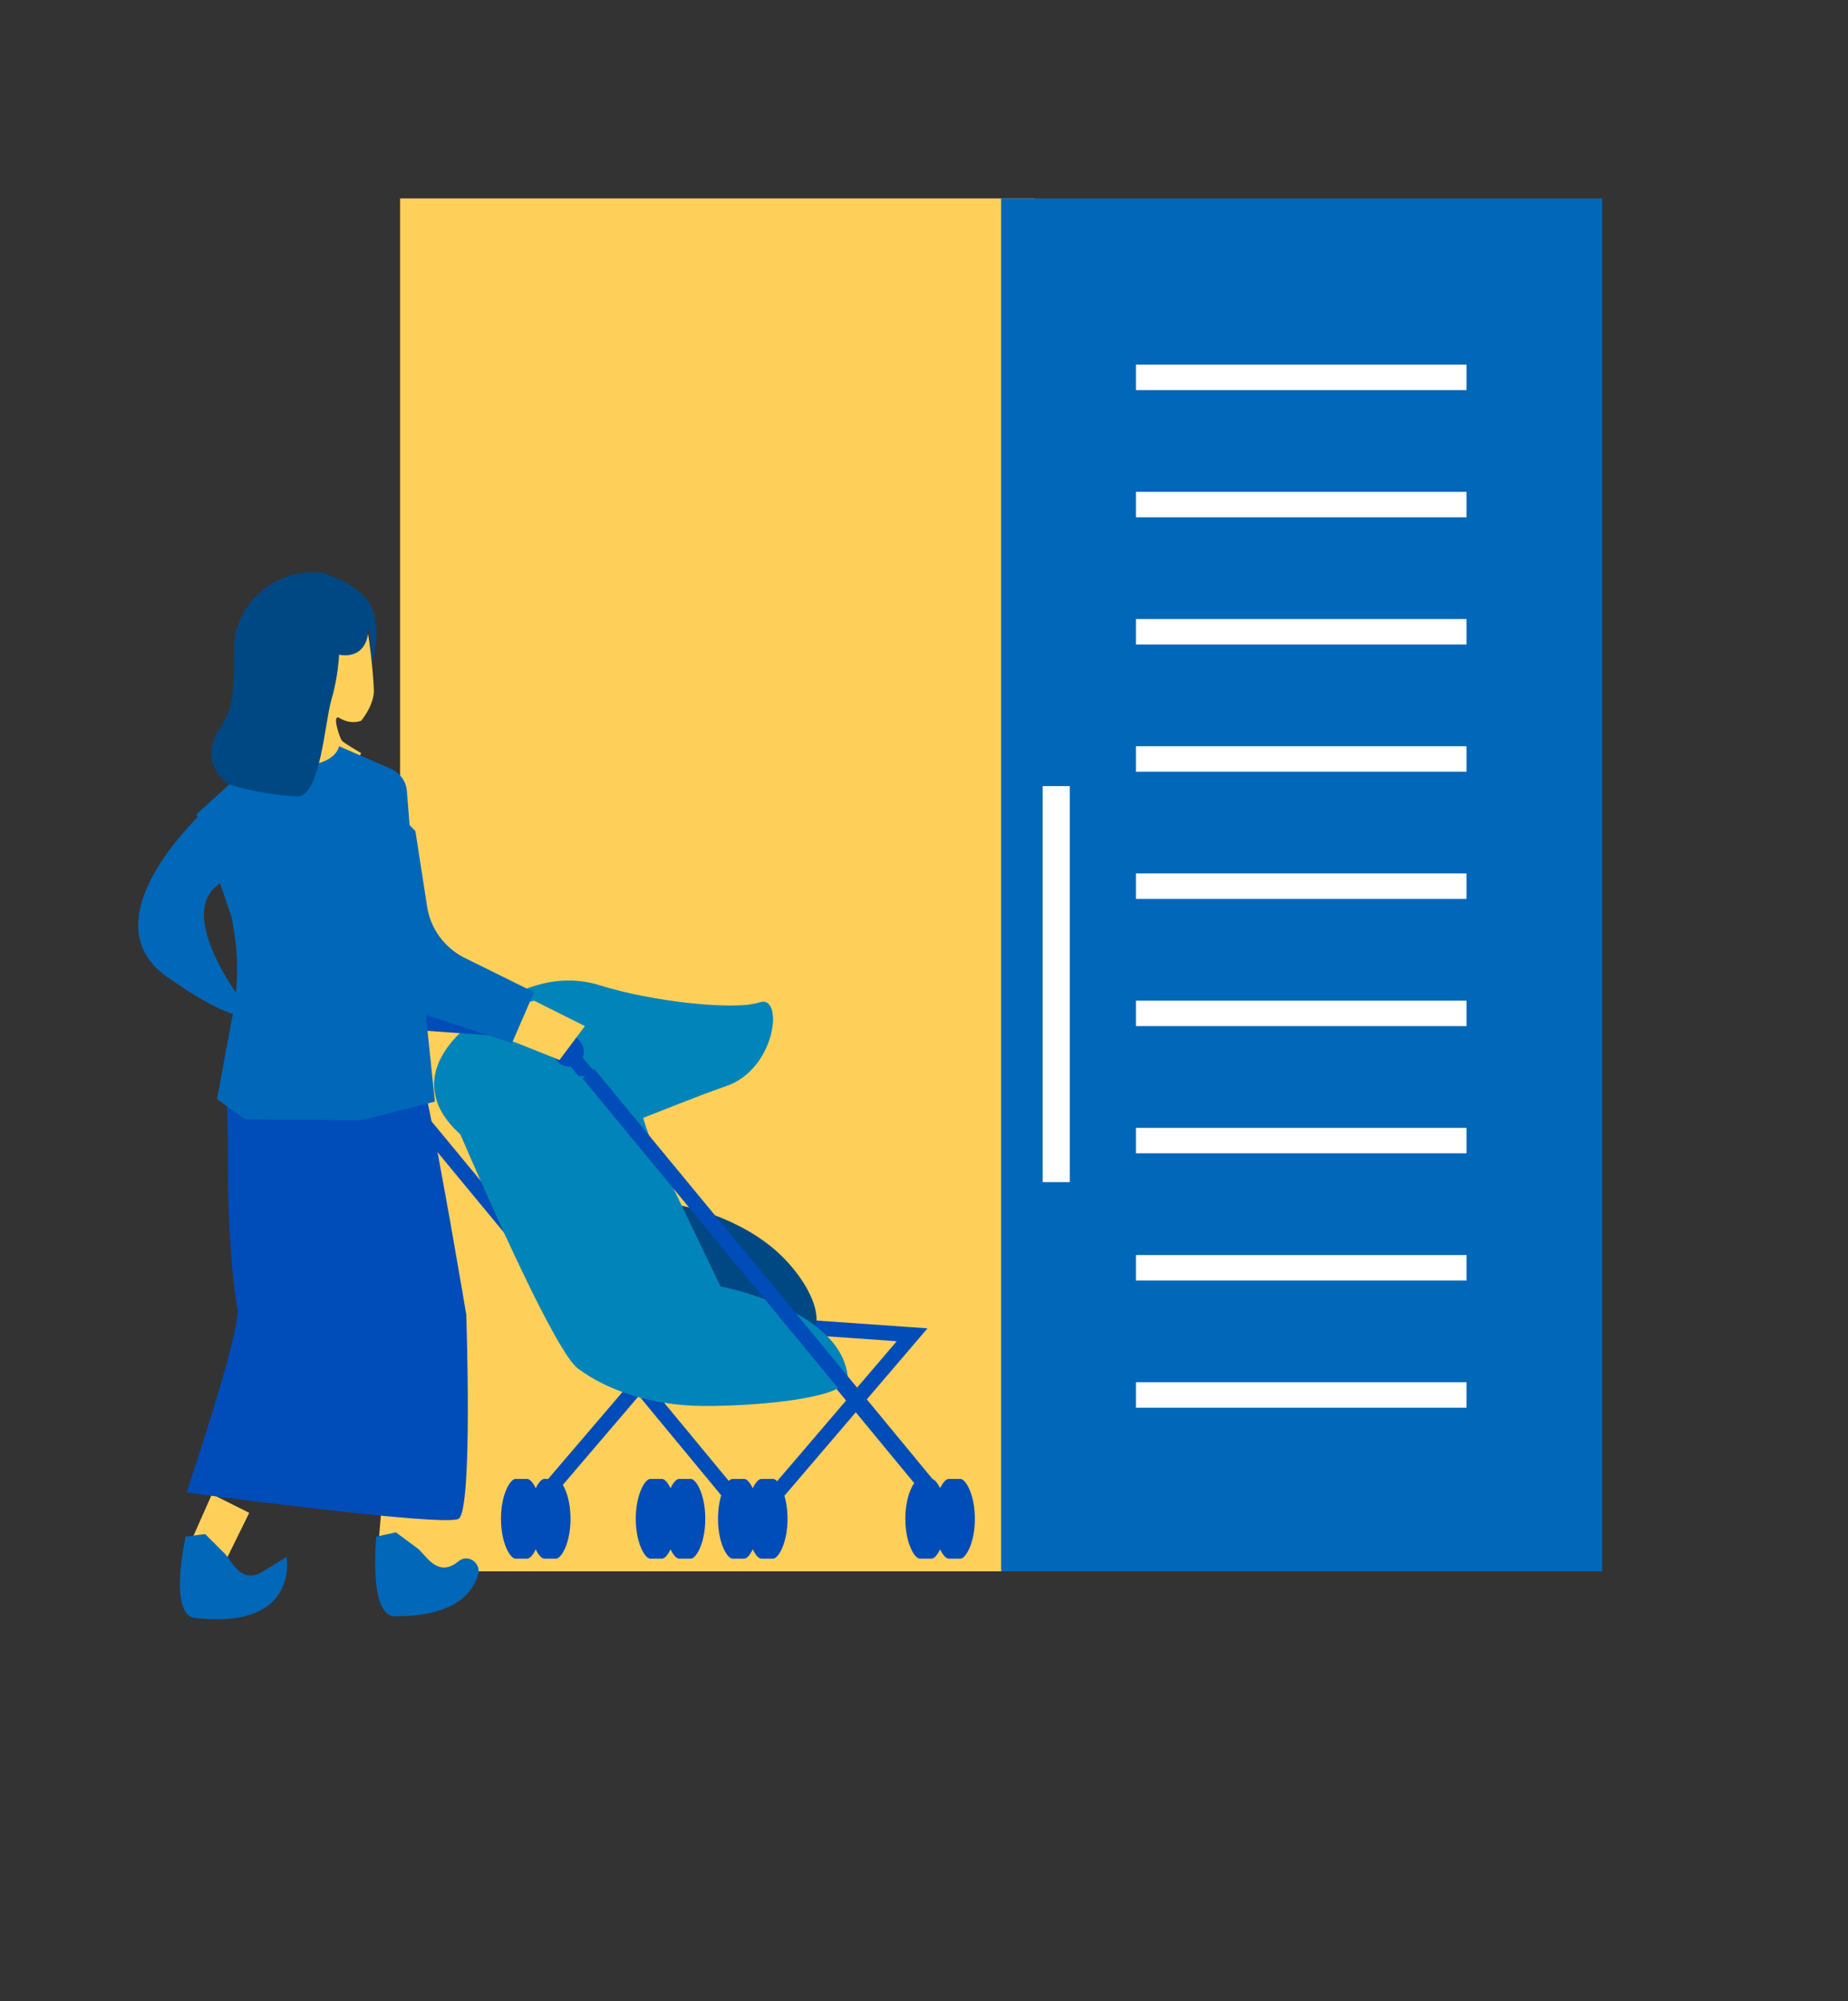 <?xml version="1.0" encoding="utf-8"?>
<!-- Generator: Adobe Illustrator 27.9.0, SVG Export Plug-In . SVG Version: 6.00 Build 0)  -->
<svg version="1.1" id="b" xmlns="http://www.w3.org/2000/svg" xmlns:xlink="http://www.w3.org/1999/xlink" x="0px" y="0px"
	 viewBox="0 0 218 236" style="enable-background:new 0 0 218 236;" xml:space="preserve">
<rect x="0" y="0" width="218" height="236" fill="#333333" stroke="none"/>
<style type="text/css">
	.st0{fill:#FFD059;}
	.st1{fill:#0067B9;}
	.st2{fill:#FFFFFF;}
	.st3{fill:#0084B9;}
	.st4{fill:none;stroke:#004CB9;stroke-width:1.77;stroke-miterlimit:10;}
	.st5{fill:none;stroke:#004CB9;stroke-width:3.54;stroke-linecap:round;stroke-miterlimit:10;}
	.st6{fill:#004883;}
	.st7{fill:#004CB9;}
</style>
<rect x="47.2" y="23.4" class="st0" width="74.9" height="161.9"/>
<g>
	<rect x="118.1" y="23.4" class="st1" width="70.9" height="161.9"/>
	<rect x="123" y="92.7" class="st2" width="3.2" height="46.7"/>
	<rect x="134" y="43" class="st2" width="39" height="3"/>
	<rect x="134" y="58" class="st2" width="39" height="3"/>
	<rect x="134" y="73" class="st2" width="39" height="3"/>
	<rect x="134" y="88" class="st2" width="39" height="3"/>
	<rect x="134" y="103" class="st2" width="39" height="3"/>
	<rect x="134" y="118" class="st2" width="39" height="3"/>
	<rect x="134" y="133" class="st2" width="39" height="3"/>
	<rect x="134" y="148" class="st2" width="39" height="3"/>
	<rect x="134" y="163" class="st2" width="39" height="3"/>
</g>
<g>
	<g>
		<g>
			<path class="st3" d="M54.9,121.2c4.2-3.8,9.9-6.9,15.9-5s15.9,3,18.8,2s2,7.9-4,9.9c-5.9,2-21.8,8.9-24.8,8.9
				S45,130.1,54.9,121.2L54.9,121.2z"/>
			<path class="st4" d="M88.1,178.6l-45.4-54.9c-1.5-1.8-0.1-4.5,2.2-4.3l18.3,1.3c0.7,0.1,1.4,0.4,1.9,1l1.9,2.3l46.7,56.6"/>
			<path class="st5" d="M42.8,123.7c-1.5-1.8-0.1-4.5,2.2-4.3l18.3,1.3c0.7,0.1,1.4,0.4,1.9,1l1.9,2.3"/>
			<polyline class="st4" points="60.7,180.4 81.9,155.6 107.6,157.4 86.4,182.2 			"/>
			<path class="st0" d="M75.8,134.4c3.7,0.5,6.1,0.2,6.2,3.4c0.2,3.2,1.5,5.9-1.8,5.9"/>
			<path class="st6" d="M78,141.9c2.7,0,9.7,1.8,14.2,6.2s7.1,11.5-1.8,10.6S73.5,149,73.5,149"/>
			<path class="st3" d="M57.6,126.9c-2.9,0-4.9,3-3.8,5.7c4,9.3,11.8,26.9,14.4,28.8c3.5,2.6,8.8,4.4,15,4.4s17.1-0.9,16.8-3.5
				c-0.9-8-15-10.6-15-10.6l-7.6-15.8c-2.9-6.1-1.1-9-7.8-9L57.6,126.9L57.6,126.9z"/>
			<line class="st4" x1="69.4" y1="126.6" x2="113.8" y2="180.4"/>
		</g>
		<g>
			<g>
				<g>
					<path class="st0" d="M34.8,81.9c0,0-0.6-0.5-1.2-1.2c-1-1.3,0.1-2.2,0.9-1.8c0.8,1.2,1.3,2.2,1.2,2.3c0,0,0,0,0,0c0,0,0,0,0,0
						c0.1,0,0.9,0,0.9,0l-0.5-2.8c1.7,0,5.7-1.8,6.5-5.6l0.1-0.3c0.4,0.6,0.6,1.3,0.7,2.1c0.1,0.5,0.6,4.1,0.7,6.7
						c0.1,1.8-1.5,3.7-1.5,3.7c-1.5,0.5-2.6-0.4-2.7-0.4c-0.7-0.1,0.2,2.4,0.4,2.7c0.2,0.3,2.3,1.5,2.3,1.5s-1,2.1-1.2,2.8
						c-0.4,1.2-3,2.6-4,3.4c-0.6-0.5-1.8-1-2.5-1.5c-0.3-0.3-2.9-3-3.2-4c0.5-0.5,2.9-1.2,3.1-2.6c0.1-0.8,0.3-1.4,0.4-1.8l0.2,0.1
						L34.8,81.9L34.8,81.9z"/>
					<path d="M35.7,81C35.7,81,35.7,81,35.7,81C35.7,81,35.7,81,35.7,81C35.7,81,35.7,81,35.7,81L35.7,81L35.7,81L35.7,81
						C35.8,81.1,35.7,81.1,35.7,81L35.7,81L35.7,81L35.7,81C35.8,81.1,35.8,81,35.7,81C35.8,81,35.8,81,35.7,81
						C35.7,81,35.7,81,35.7,81C35.7,81,35.6,81,35.7,81C35.7,81.1,35.7,81.1,35.7,81C35.7,81.1,35.8,81.1,35.7,81
						C35.8,81,35.8,81,35.7,81C35.7,81,35.7,81,35.7,81L35.7,81z"/>
				</g>
				<path class="st0" d="M29.4,178.4l-3.2,6.5l1.4,3c0,0-2.4-1.7-5-6.3l2.4-5.4"/>
				<path class="st1" d="M26.6,183.3c1,1.2,2,3.6,4.6,1.9l2.6-1.6c0,0,1.6,8.6-10.8,7.2c-3.2-0.4-1.1-9.6-1.1-9.6l2.3-0.3
					L26.6,183.3L26.6,183.3z"/>
				<path class="st0" d="M50,177.3l-0.9,7.2l2.3,2.4c0,0-2.8-0.9-6.8-4.3l0.5-5.9"/>
				<path class="st7" d="M50.3,129.3C52,137.1,55,155,55,155s0.8,23-0.9,24.1C52.4,180.1,22,176,22,176s6.5-19.2,6-21.7
					c-0.3-1.3-1-7.4-1.1-14.1c0-6.4-0.1-12.5-0.3-13.2"/>
				<path class="st1" d="M40,88l6.2,2.7c1,0.5,1.7,1.4,1.8,2.6l1.6,20.3l1.7,16.3l-8.6,2.2L28.9,132l-3.3-2.4l1.9-10.2
					c0.7-3.7,0.6-7.6-0.2-11.3l-4.1-12.1L32,88C32.2,91.1,39.3,90.9,40,88L40,88z"/>
				<path class="st1" d="M24.4,95.3c0,0-14.5,13-4.7,19.9c9.8,6.8,9.6,3.9,9.6,3.9s-9.8-12.2-2.6-15.3"/>
			</g>
			<path class="st6" d="M38.2,67.6c-5.3-0.9-10.6,3.5-10.6,8.8s0,7.1-1.8,9.7c-0.9,1.3-1.7,4.1,0.9,6.2c0.6,0.5,5.7,1.6,8.4,1.6
				s3.2-8.7,4-11.4s0.9-5.3,0.9-5.3s3.5,0.9,3.5-3.5l0.4,4.5c0,0,1.4-4.5-0.4-7.2C41.7,68.5,38.1,67.6,38.2,67.6L38.2,67.6z"/>
			<path class="st1" d="M49.4,182.7c1.1,1.1,2.4,3.3,4.7,1.4l0,0c1.1-0.9,2.7,0.2,2.3,1.6c-0.7,2.3-2.9,4.9-9.8,4.9
				c-3.2,0-2.2-9.4-2.2-9.4l2.3-0.5L49.4,182.7L49.4,182.7z"/>
		</g>
	</g>
	<polyline class="st0" points="59,119 63,118 69,121 66,125 61,123 58,122 	"/>
	<path class="st1" d="M47,96l2,2l1.4,9c0.4,2.5,2,4.7,4.3,5.9L63,117l-2.6,6L42,117"/>
	<path class="st7" d="M108.5,183.8c-0.6,0-1.7-1.8-1.7-4.7s1.1-4.7,1.7-4.7h1.4c0.6,0,1.7,1.8,1.7,4.7s-1.1,4.7-1.7,4.7H108.5z"/>
	<path class="st7" d="M111.9,183.8c-0.6,0-1.7-1.8-1.7-4.7s1.1-4.7,1.7-4.7h1.4c0.6,0,1.7,1.8,1.7,4.7s-1.1,4.7-1.7,4.7H111.9z"/>
	<path class="st7" d="M86.4,183.8c-0.6,0-1.7-1.8-1.7-4.7s1.1-4.7,1.7-4.7h1.4c0.6,0,1.7,1.8,1.7,4.7s-1.1,4.7-1.7,4.7H86.4z"/>
	<path class="st7" d="M89.8,183.8c-0.6,0-1.7-1.8-1.7-4.7s1.1-4.7,1.7-4.7h1.4c0.6,0,1.7,1.8,1.7,4.7s-1.1,4.7-1.7,4.7H89.8z"/>
	<path class="st7" d="M60.8,183.8c-0.6,0-1.7-1.8-1.7-4.7s1.1-4.7,1.7-4.7h1.4c0.6,0,1.7,1.8,1.7,4.7s-1.1,4.7-1.7,4.7H60.8z"/>
	<path class="st7" d="M64.2,183.8c-0.6,0-1.7-1.8-1.7-4.7s1.1-4.7,1.7-4.7h1.4c0.6,0,1.7,1.8,1.7,4.7s-1.1,4.7-1.7,4.7H64.2z"/>
	<path class="st7" d="M76.7,183.8c-0.6,0-1.7-1.8-1.7-4.7s1.1-4.7,1.7-4.7h1.4c0.6,0,1.7,1.8,1.7,4.7s-1.1,4.7-1.7,4.7H76.7z"/>
	<path class="st7" d="M80.1,183.8c-0.6,0-1.7-1.8-1.7-4.7s1.1-4.7,1.7-4.7h1.4c0.6,0,1.7,1.8,1.7,4.7s-1.1,4.7-1.7,4.7H80.1z"/>
</g>
</svg>
